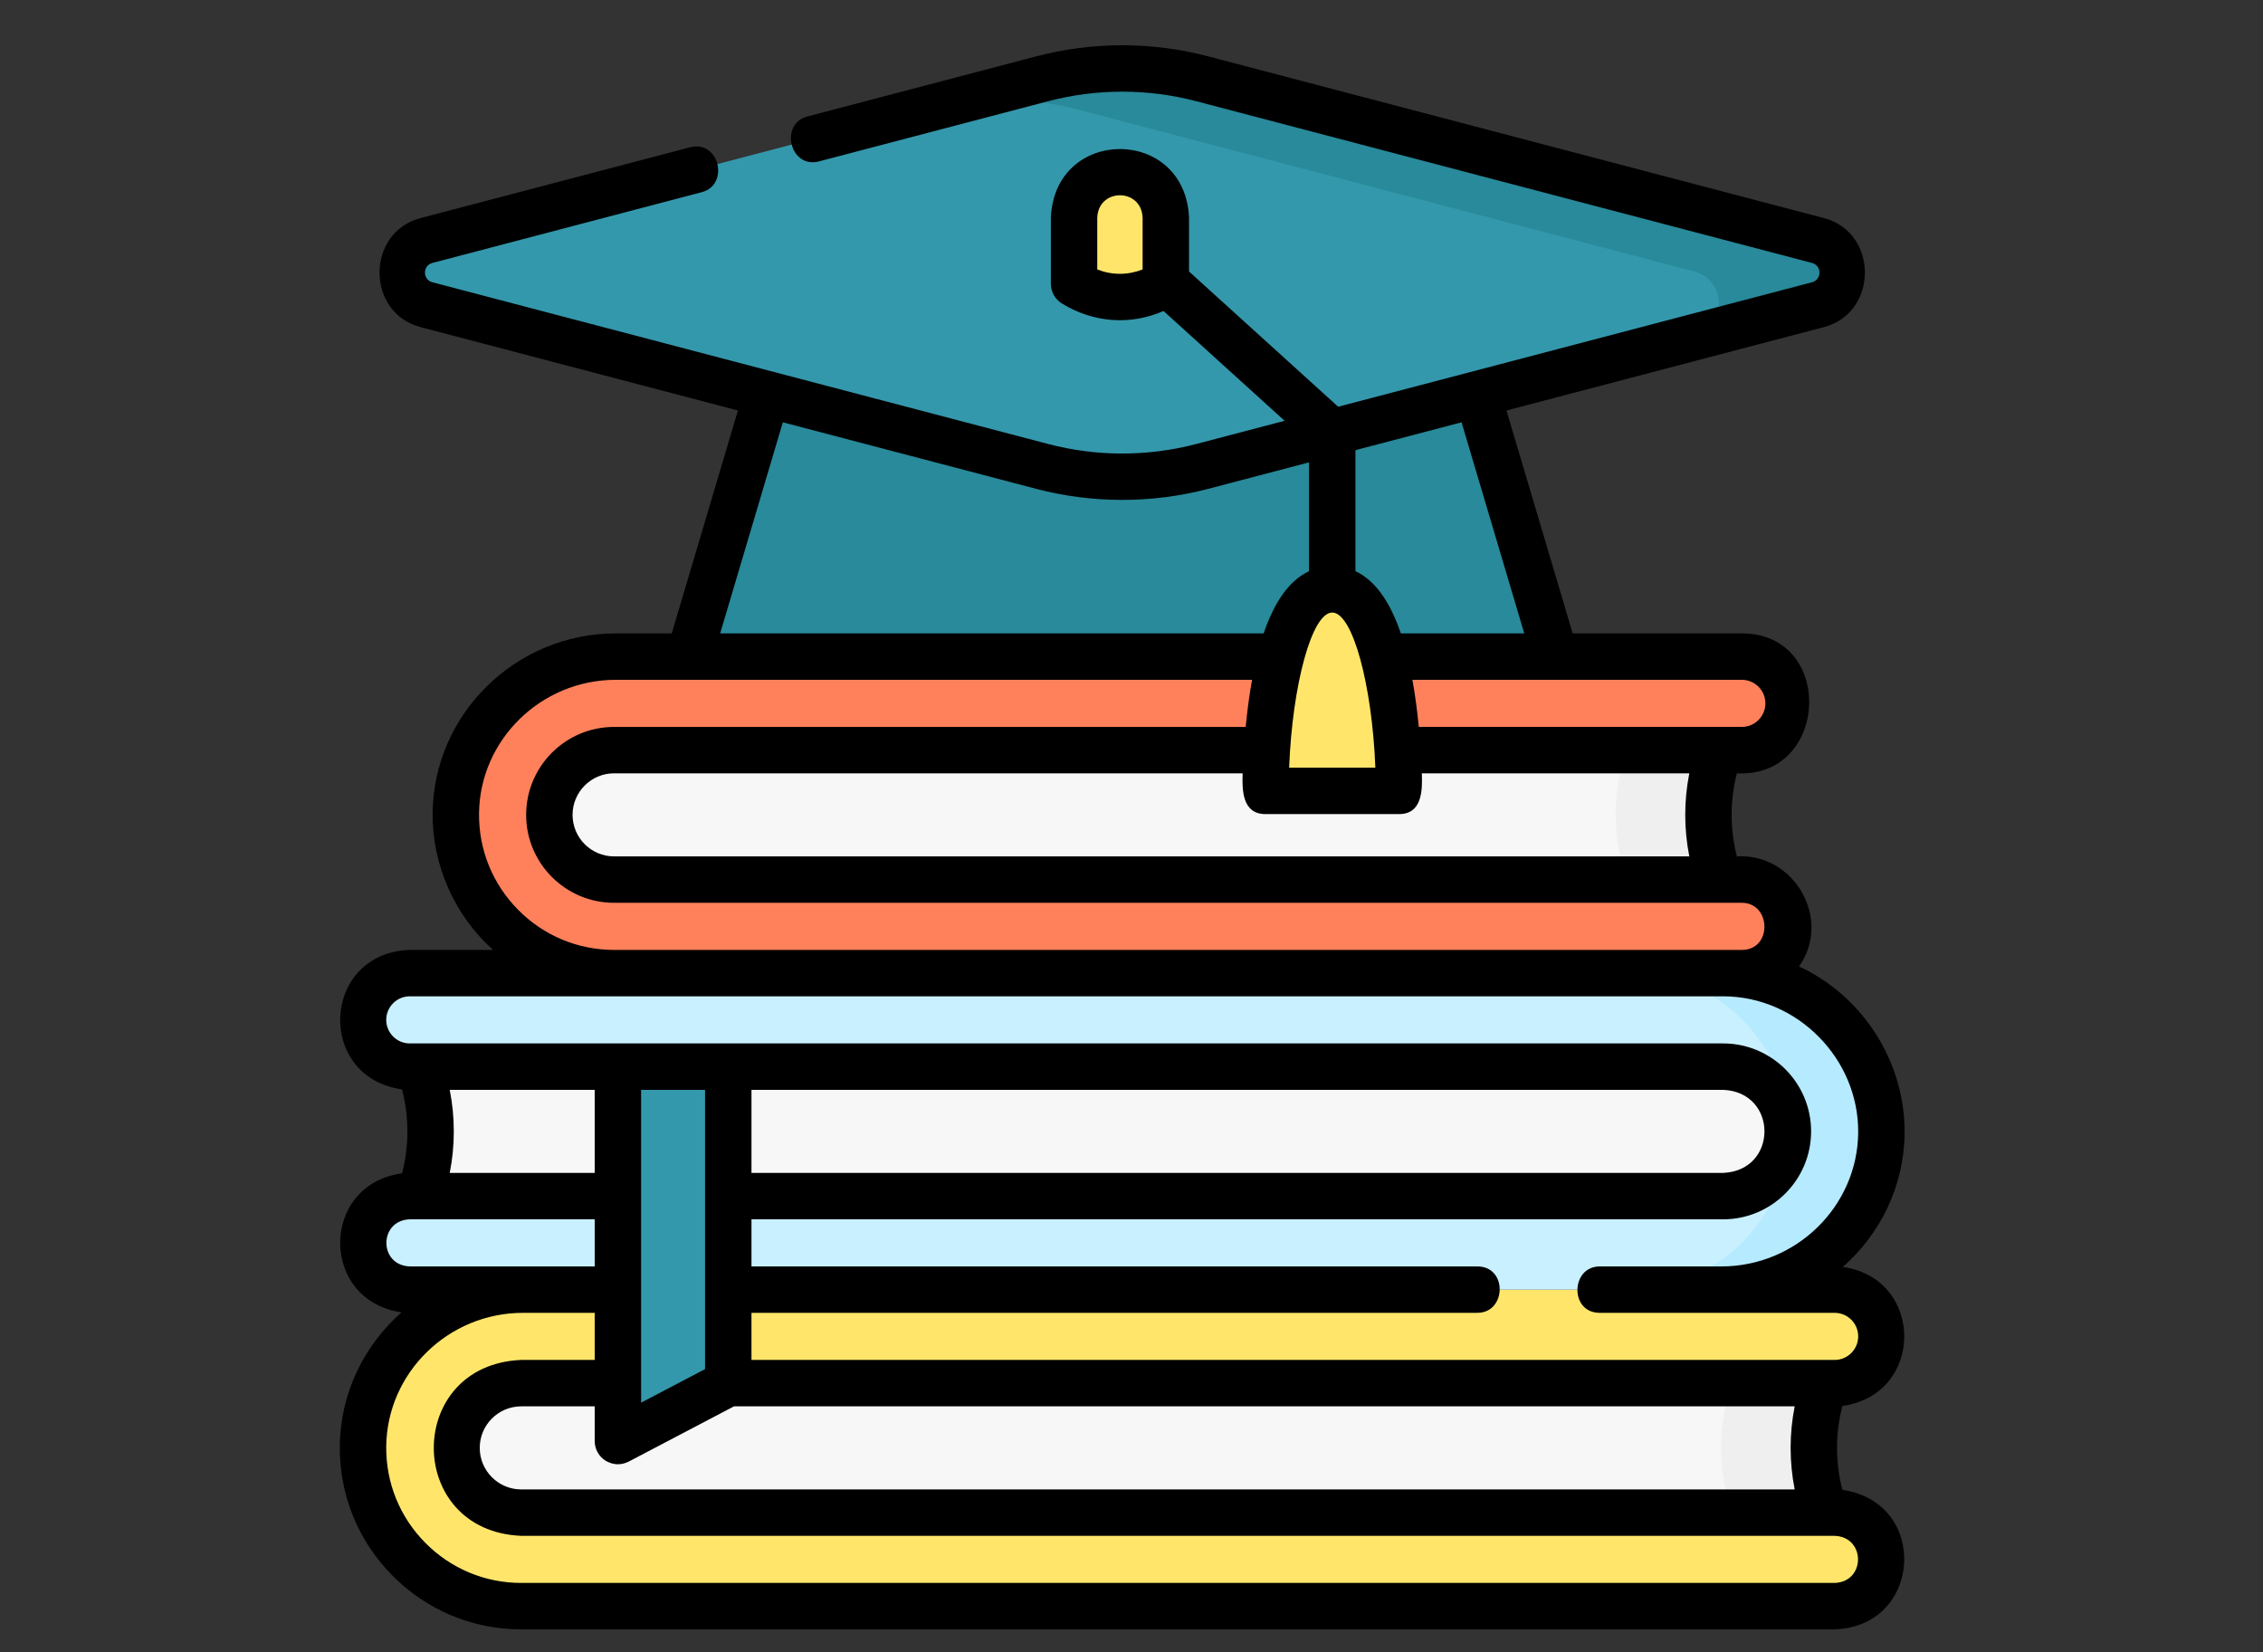 <?xml version="1.0" encoding="UTF-8"?>
<svg width="100px" height="73px" viewBox="0 0 100 73" version="1.1" xmlns="http://www.w3.org/2000/svg" xmlns:xlink="http://www.w3.org/1999/xlink">
    <rect x="0" y="0" width="100" height="73" fill="#333333" stroke="none"/>
    <!-- Generator: Sketch 62 (91390) - https://sketch.com -->
    <title>why_love_icons</title>
    <desc>Created with Sketch.</desc>
    <g id="why_love_icons" stroke="none" stroke-width="1" fill="none" fill-rule="evenodd">
        <g id="education" transform="translate(15, 2)" fill-rule="nonzero">
            <g id="Group" transform="translate(0.957, 0.957)">
                <g id="Path">
                    <g transform="translate(0, 25.977)">
                        <g transform="translate(4.102, 0)">
                            <path d="M56.355,10.89 L6.521,10.89 C4.414,10.89 2.706,9.181 2.706,7.074 C2.706,4.967 4.414,3.259 6.521,3.259 L56.355,3.259 C55.13,5.632 55.13,8.516 56.355,10.89 Z" fill="#F7F7F7"></path>
                            <path d="M56.355,3.259 L6.521,3.259 L52.254,3.259 C51.028,5.632 51.028,8.516 52.254,10.889 L56.355,10.889 C55.13,8.516 55.13,5.632 56.355,3.259 L56.355,3.259 Z" fill="#EFEFEF"></path>
                            <path d="M7.077,14.067 C5.199,14.067 3.435,13.33 2.11,11.993 C0.786,10.655 0.066,8.884 0.084,7.005 C0.122,3.187 3.293,0.081 7.154,0.081 L56.911,0.081 C58.051,0.081 58.977,1.008 58.977,2.147 C58.977,3.286 58.051,4.213 56.911,4.213 L7.077,4.213 C5.5,4.213 4.217,5.497 4.217,7.074 C4.217,8.652 5.5,9.935 7.077,9.935 L56.911,9.935 C58.05,9.935 58.977,10.862 58.977,12.001 C58.977,13.14 58.05,14.067 56.911,14.067 L7.077,14.067 Z" fill="#FF815C"></path>
                        </g>
                        <g transform="translate(0, 13.945)">
                            <g transform="translate(0, 14.082)">
                                <path d="M65.114,10.835 L7.077,10.835 C4.97,10.835 3.262,9.127 3.262,7.02 C3.262,4.912 4.97,3.204 7.077,3.204 L65.114,3.204 C63.889,5.577 63.889,8.462 65.114,10.835 L65.114,10.835 Z" fill="#F7F7F7"></path>
                                <path d="M65.114,3.204 L61.013,3.204 C59.787,5.577 59.787,8.462 61.013,10.835 L65.114,10.835 C63.889,8.462 63.889,5.577 65.114,3.204 Z" fill="#EFEFEF"></path>
                                <path d="M7.077,14.013 C5.199,14.013 3.435,13.276 2.11,11.938 C0.786,10.601 0.066,8.83 0.084,6.951 C0.122,3.133 3.293,0.026 7.154,0.026 L65.114,0.026 C66.254,0.026 67.18,0.953 67.18,2.093 C67.18,3.232 66.254,4.159 65.114,4.159 L7.077,4.159 C5.5,4.159 4.217,5.442 4.217,7.02 C4.217,8.597 5.5,9.88 7.077,9.88 L65.114,9.88 C66.253,9.88 67.18,10.807 67.18,11.947 C67.18,13.086 66.253,14.013 65.114,14.013 L7.077,14.013 L7.077,14.013 Z" fill="#FFE66B"></path>
                            </g>
                            <g>
                                <path d="M2.15,3.3 L60.188,3.3 C62.295,3.3 64.003,5.008 64.003,7.115 C64.003,9.222 62.295,10.931 60.188,10.931 L2.15,10.931 C3.376,8.557 3.376,5.673 2.15,3.3 L2.15,3.3 Z" fill="#F7F7F7"></path>
                                <path d="M2.15,14.108 C1.011,14.108 0.084,13.181 0.084,12.042 C0.084,10.903 1.011,9.976 2.15,9.976 L60.188,9.976 C61.765,9.976 63.048,8.693 63.048,7.115 C63.048,5.538 61.765,4.254 60.188,4.254 L2.15,4.254 C1.011,4.254 0.084,3.327 0.084,2.188 C0.084,1.049 1.011,0.122 2.15,0.122 L60.188,0.122 C62.066,0.122 63.83,0.859 65.154,2.196 C66.479,3.534 67.198,5.305 67.18,7.184 C67.143,11.002 63.972,14.108 60.111,14.108 L2.15,14.108 Z" fill="#C9F0FF"></path>
                                <path d="M65.154,2.196 C63.83,0.859 62.066,0.122 60.188,0.122 L56.086,0.122 C57.964,0.122 59.728,0.859 61.053,2.196 C62.377,3.534 63.097,5.305 63.078,7.184 C63.041,11.002 59.87,14.108 56.009,14.108 L60.111,14.108 C63.972,14.108 67.143,11.002 67.18,7.184 C67.198,5.305 66.479,3.534 65.154,2.196 Z" fill="#B5EAFF"></path>
                            </g>
                        </g>
                    </g>
                    <g transform="translate(1.777, 0)">
                        <polygon fill="#288A9A" points="50.996 26.057 12.714 26.057 16.816 12.248 46.894 12.248"></polygon>
                        <path d="M28.32,0.524 L1.112,7.67 C-0.347,8.054 -0.347,10.124 1.112,10.507 L28.32,17.654 C30.637,18.262 33.073,18.262 35.39,17.654 L62.598,10.507 C64.057,10.124 64.057,8.054 62.598,7.67 L35.39,0.524 C33.073,-0.085 30.637,-0.085 28.32,0.524 Z" fill="#3498AC"></path>
                        <path d="M62.598,7.67 L35.39,0.524 C33.073,-0.085 30.637,-0.085 28.32,0.524 L24.186,1.61 C26.091,1.305 28.045,1.398 29.921,1.891 L57.13,9.038 C58.588,9.421 58.588,11.491 57.13,11.874 L62.598,10.507 C64.057,10.124 64.057,8.054 62.598,7.67 L62.598,7.67 Z" fill="#288A9A"></path>
                        <path d="M44.087,31.991 L38.186,31.991 C38.186,31.991 38.186,23.086 41.136,23.086 C44.087,23.086 44.087,31.991 44.087,31.991 Z" fill="#FFE66B"></path>
                    </g>
                </g>
                <polygon id="Path" fill="#3498AC" points="16.224 58.163 11.347 60.722 11.347 44.176 16.224 44.176"></polygon>
            </g>
            <path d="M36.517,10.537 C35.241,11.318 33.735,11.319 32.462,10.537 L32.462,7.623 C32.462,6.503 33.37,5.595 34.489,5.595 C35.609,5.595 36.517,6.503 36.517,7.623 L36.517,10.537 Z" id="Path" fill="#FFE66B"></path>
            <path d="M66.414,63.835 C66.098,62.62 66.098,61.339 66.414,60.126 C70.048,59.628 70.062,54.504 66.434,53.984 C68.087,52.529 69.14,50.418 69.163,48.072 C69.192,44.949 67.336,42.019 64.5,40.708 C65.973,38.613 64.279,35.691 61.751,35.843 C61.443,34.642 61.442,33.375 61.751,32.172 C65.837,32.386 66.106,25.989 61.97,25.989 L54.495,25.989 L51.57,16.139 L65.593,12.456 C68.011,11.821 68.014,8.271 65.593,7.635 L38.385,0.489 C35.902,-0.163 33.277,-0.163 30.794,0.489 L20.677,3.147 C19.436,3.473 19.9,5.471 21.198,5.13 L31.315,2.473 C33.457,1.91 35.722,1.91 37.864,2.473 L65.072,9.619 C65.51,9.734 65.51,10.358 65.072,10.473 L44.133,15.973 L37.542,9.997 L37.542,7.623 C37.375,3.573 31.604,3.574 31.437,7.623 L31.437,10.537 C31.437,10.894 31.622,11.225 31.925,11.411 C33.314,12.264 34.942,12.384 36.416,11.743 L41.765,16.594 L37.864,17.619 C35.722,18.182 33.457,18.182 31.315,17.619 L4.107,10.473 C3.669,10.357 3.669,9.734 4.107,9.619 L16.009,6.493 C17.25,6.167 16.785,4.169 15.488,4.51 L3.586,7.636 C1.168,8.271 1.164,11.82 3.586,12.456 L17.609,16.139 L14.684,25.989 L12.213,25.989 C7.792,25.989 4.16,29.551 4.118,33.929 C4.096,36.221 5.082,38.443 6.785,39.975 L3.107,39.975 C-0.79,40.109 -1.071,45.588 2.765,46.139 C3.082,47.354 3.082,48.634 2.765,49.848 C-0.869,50.346 -0.883,55.47 2.745,55.99 C1.092,57.445 0.039,59.556 0.016,61.902 C-0.005,64.056 0.82,66.087 2.339,67.621 C3.858,69.154 5.88,69.999 8.034,69.999 L66.071,69.999 C69.956,69.871 70.261,64.392 66.414,63.835 Z M35.491,9.907 C34.836,10.163 34.141,10.164 33.487,9.908 L33.487,7.623 C33.535,6.297 35.444,6.297 35.491,7.623 L35.491,9.907 Z M61.145,46.159 C63.576,46.258 63.582,49.727 61.145,49.829 L18.207,49.829 L18.207,46.159 L61.145,46.159 Z M16.156,58.5 L13.33,59.983 L13.33,46.159 L16.156,46.159 L16.156,58.5 Z M11.279,49.829 L4.873,49.829 C5.113,48.619 5.113,47.369 4.873,46.159 L11.279,46.159 L11.279,49.829 Z M11.774,62.556 C12.107,62.742 12.442,62.753 12.781,62.587 L17.434,60.145 L64.306,60.145 C64.066,61.355 64.067,62.605 64.306,63.816 L8.034,63.816 C7.022,63.816 6.199,62.992 6.199,61.98 C6.199,60.968 7.022,60.145 8.034,60.145 L11.279,60.145 L11.279,61.679 C11.279,62.038 11.467,62.37 11.774,62.556 L11.774,62.556 Z M59.649,35.843 L12.135,35.843 C11.124,35.843 10.301,35.02 10.301,34.008 C10.301,32.996 11.124,32.172 12.135,32.172 L39.911,32.172 C39.885,32.903 39.889,33.974 40.92,33.974 L46.821,33.974 C47.855,33.974 47.856,32.903 47.83,32.172 L59.649,32.172 C59.409,33.383 59.409,34.633 59.649,35.843 Z M43.871,25.068 C44.774,25.068 45.634,28.275 45.776,31.923 L41.966,31.923 C42.107,28.275 42.967,25.068 43.871,25.068 L43.871,25.068 Z M63.011,29.081 C63.011,29.655 62.544,30.121 61.97,30.121 L47.695,30.121 C47.628,29.424 47.538,28.729 47.414,28.04 L61.97,28.04 C62.544,28.04 63.011,28.507 63.011,29.081 Z M52.356,25.989 L46.902,25.989 C46.414,24.553 45.743,23.635 44.896,23.24 L44.896,17.892 L49.585,16.661 L52.356,25.989 Z M19.593,16.661 L30.794,19.603 C33.267,20.252 35.911,20.252 38.385,19.603 L42.845,18.431 L42.845,23.24 C41.998,23.635 41.328,24.553 40.84,25.989 L16.823,25.989 L19.593,16.661 Z M7.897,38.205 C6.767,37.063 6.153,35.552 6.168,33.949 C6.2,30.69 8.911,28.04 12.213,28.04 L40.327,28.04 C40.203,28.729 40.113,29.424 40.046,30.122 L12.135,30.122 C9.993,30.122 8.25,31.865 8.25,34.008 C8.25,36.15 9.993,37.894 12.135,37.894 L61.97,37.894 C63.272,37.894 63.331,39.976 61.97,39.976 L12.135,39.976 C10.533,39.975 9.028,39.347 7.897,38.205 L7.897,38.205 Z M2.067,43.067 C2.067,42.493 2.534,42.026 3.107,42.026 L61.145,42.026 C64.417,42.026 67.143,44.78 67.112,48.053 C67.08,51.311 64.369,53.962 61.068,53.962 L55.69,53.962 C54.407,53.962 54.348,56.013 55.69,56.013 L66.071,56.013 C66.645,56.013 67.112,56.479 67.112,57.053 C67.112,57.627 66.645,58.094 66.071,58.094 L18.207,58.094 L18.207,56.012 L50.285,56.012 C51.569,56.012 51.627,53.962 50.285,53.962 L18.207,53.962 L18.207,51.88 L61.145,51.88 C63.288,51.88 65.031,50.137 65.031,47.994 C65.031,45.851 63.288,44.108 61.145,44.108 L3.107,44.108 C2.534,44.108 2.067,43.641 2.067,43.067 L2.067,43.067 Z M3.107,53.962 C1.73,53.913 1.731,51.929 3.107,51.88 L11.279,51.88 L11.279,53.962 L3.107,53.962 Z M66.071,67.948 L8.034,67.948 C6.432,67.948 4.927,67.319 3.796,66.178 C2.665,65.036 2.051,63.525 2.067,61.922 C2.099,58.663 4.81,56.013 8.111,56.013 L11.279,56.013 L11.279,58.094 L8.034,58.094 C2.878,58.308 2.882,65.654 8.034,65.867 L66.071,65.867 C67.449,65.916 67.448,67.9 66.071,67.948 Z" id="Shape" fill="#000000"></path>
        </g>
    </g>
</svg>